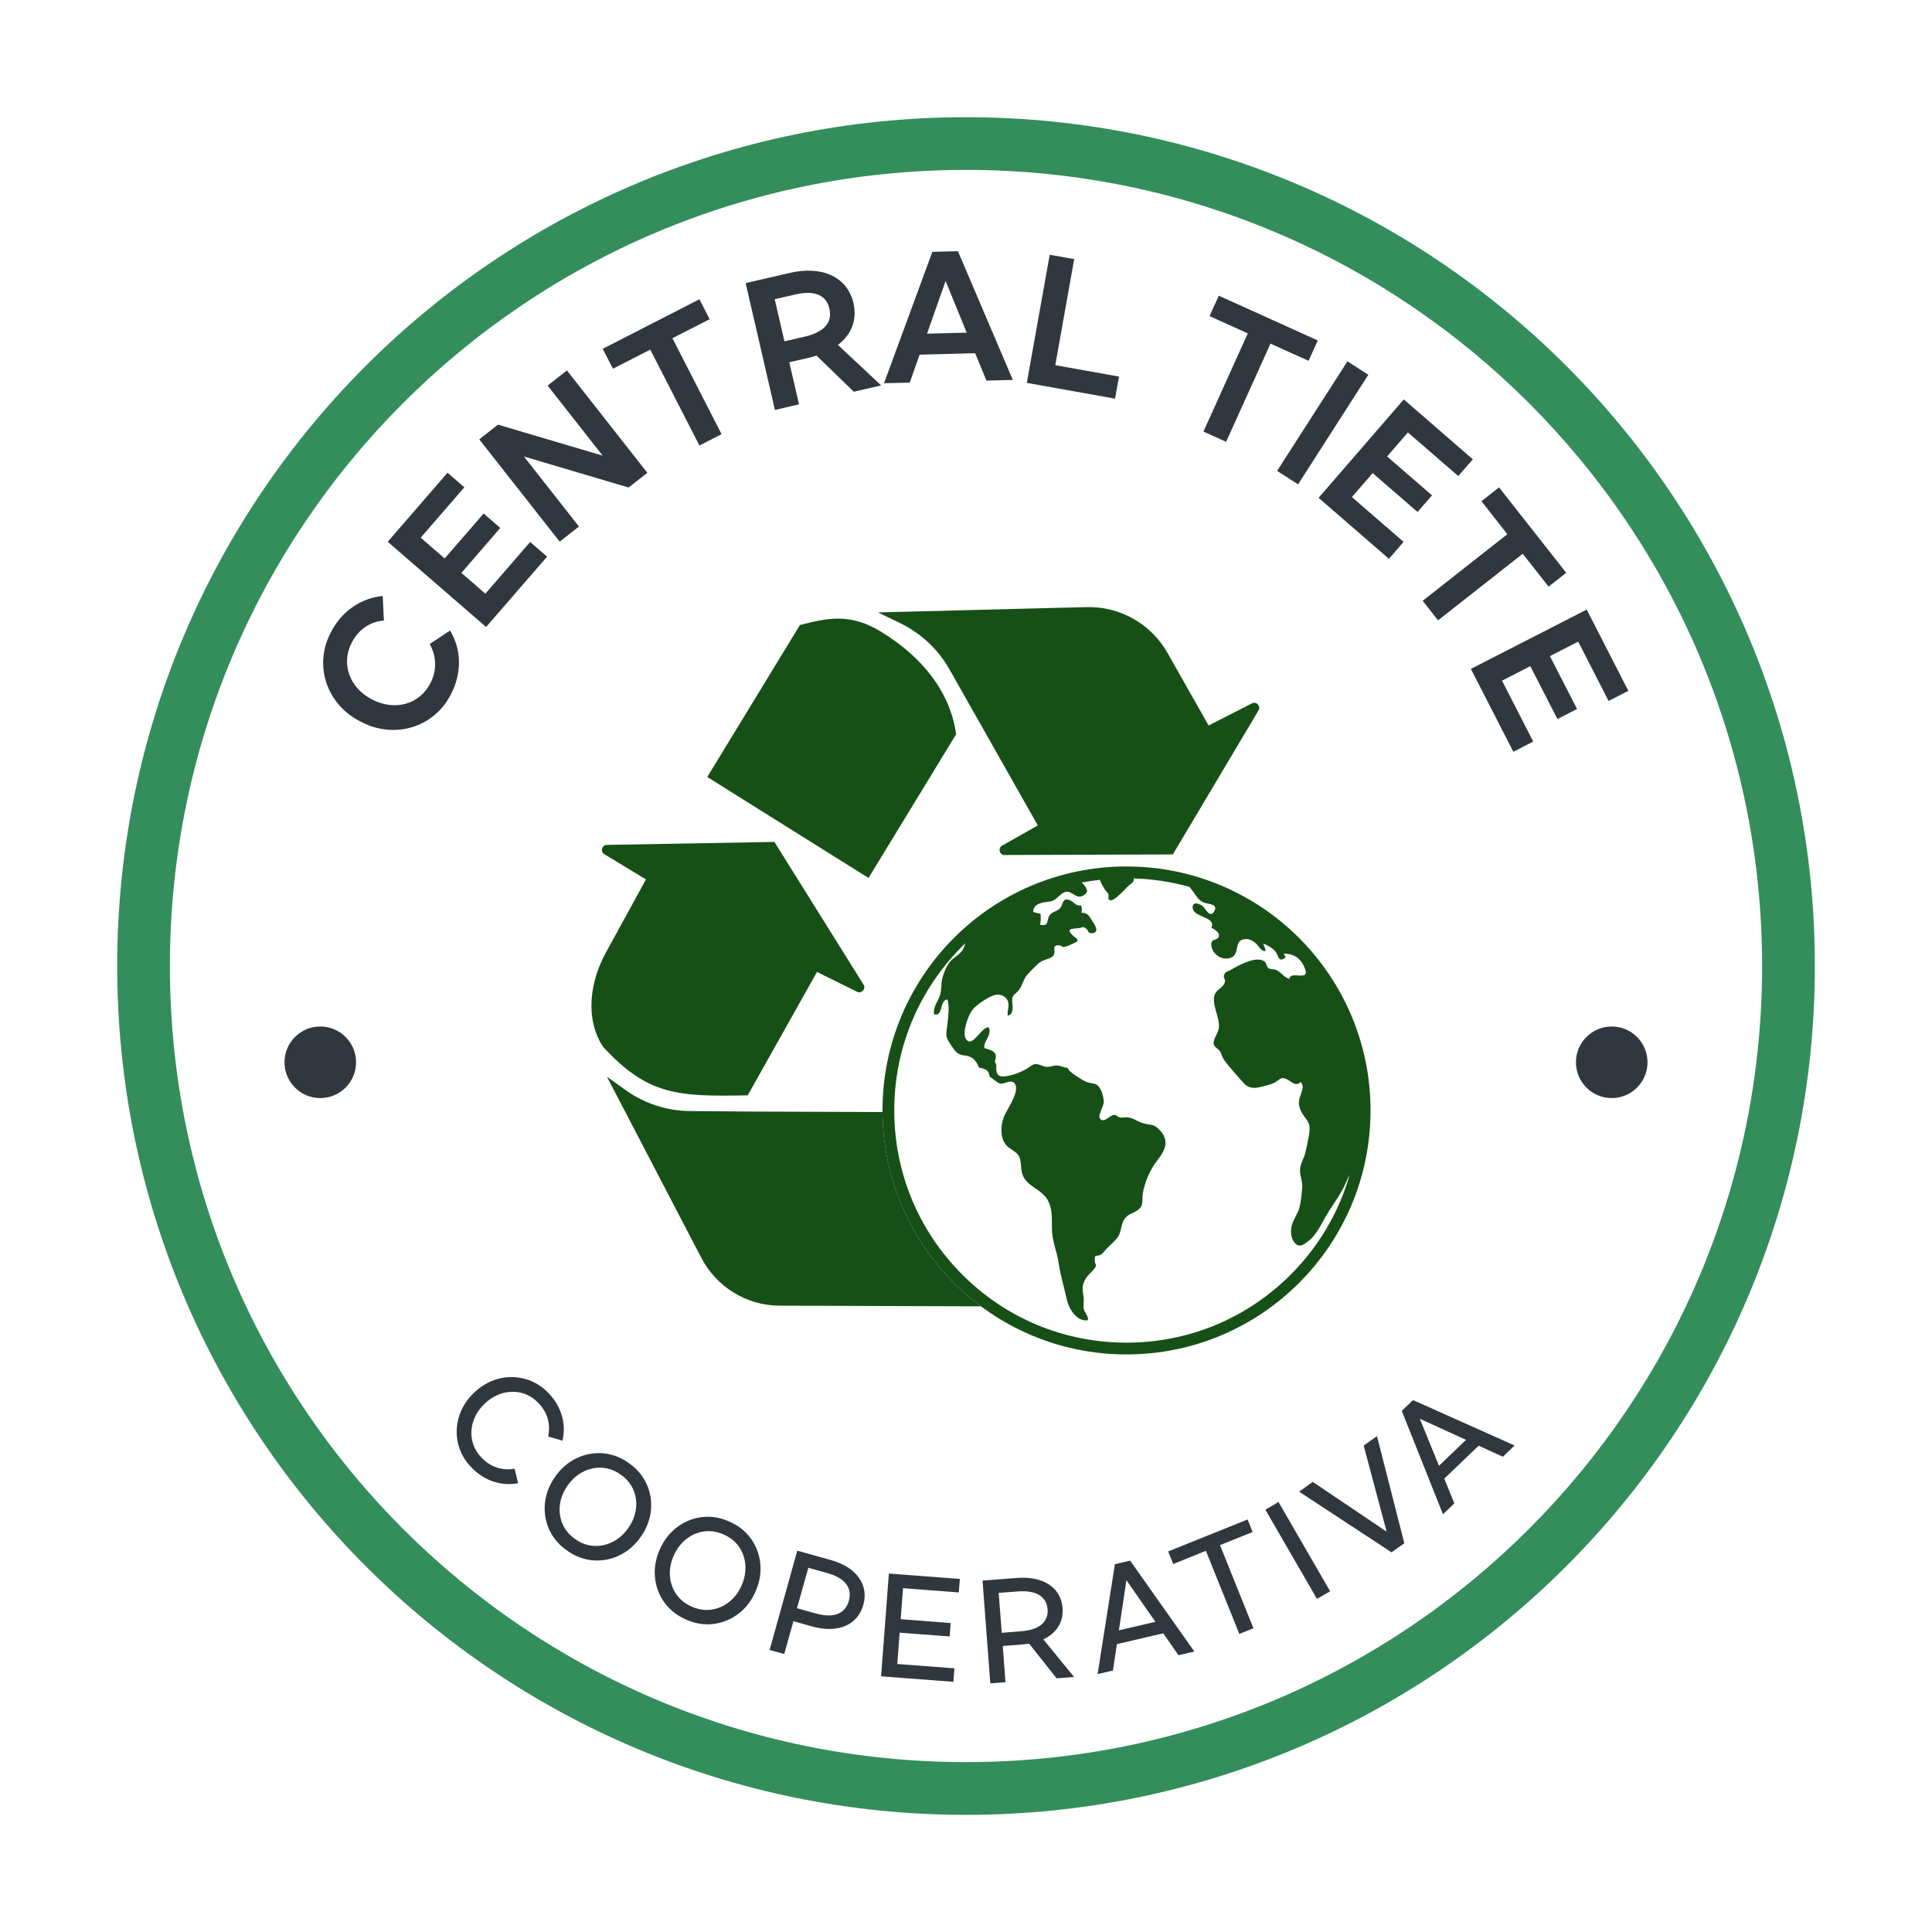 <svg xmlns="http://www.w3.org/2000/svg" xmlns:xlink="http://www.w3.org/1999/xlink" xmlns:xodm="http://www.corel.com/coreldraw/odm/2003" xml:space="preserve" width="1190px" height="1190px" style="shape-rendering:geometricPrecision; text-rendering:geometricPrecision; image-rendering:optimizeQuality; fill-rule:evenodd; clip-rule:evenodd" viewBox="0 0 290.45 290.45"> <defs> <style type="text/css"> <![CDATA[ .fil0 {fill:none} .fil3 {fill:#165016} .fil5 {fill:#31373E} .fil1 {fill:#338E5B} .fil4 {fill:#165016;fill-rule:nonzero} .fil2 {fill:#31373E;fill-rule:nonzero} ]]> </style> </defs> <g id="__x0023_Layer_x0020_1">  <g id="_2147187896336"> <rect class="fil0" width="290.45" height="290.45"></rect> <g> <path class="fil1" d="M145.23 25.54c-66.1,0 -119.69,53.59 -119.69,119.69 0,66.1 53.59,119.68 119.69,119.68 66.1,0 119.68,-53.58 119.68,-119.68 0,-66.1 -53.58,-119.69 -119.68,-119.69zm0 -7.92c-70.48,0 -127.61,57.13 -127.61,127.61 0,70.48 57.13,127.61 127.61,127.61 70.47,0 127.61,-57.13 127.61,-127.61 0,-70.48 -57.14,-127.61 -127.61,-127.61z"></path> <path class="fil2" d="M71.26 209.39c-3.29,3.08 -3.52,8.08 -0.36,11.24 1.95,2.04 4.55,2.82 7,2.35l-0.54 -2.18c-1.8,0.32 -3.57,-0.21 -4.93,-1.63 -2.31,-2.31 -1.98,-5.88 0.42,-8.13 2.34,-2.3 5.92,-2.48 8.13,-0.08 1.36,1.42 1.82,3.21 1.43,5l2.15 0.63c0.58,-2.43 -0.1,-5.07 -2.05,-7.1 -3.03,-3.28 -8.04,-3.26 -11.25,-0.1zm12.22 12.59c-2.66,3.65 -1.94,8.6 1.76,11.11 3.59,2.66 8.5,1.7 11.06,-2.01 2.66,-3.65 1.94,-8.6 -1.75,-11.11 -3.6,-2.66 -8.51,-1.7 -11.07,2.01zm10.95 7.77c-1.86,2.7 -5.35,3.55 -7.97,1.62 -2.7,-1.84 -3.04,-5.41 -1.11,-8.06 1.86,-2.7 5.35,-3.55 7.97,-1.62 2.7,1.84 3.05,5.41 1.11,8.06zm4.8 3.12c-1.92,4.08 -0.27,8.81 3.84,10.57 4.03,1.92 8.67,0.04 10.47,-4.09 1.92,-4.08 0.27,-8.81 -3.84,-10.57 -4.03,-1.92 -8.67,-0.04 -10.47,4.09zm12.23 5.54c-1.31,3 -4.57,4.5 -7.52,3.1 -2.99,-1.29 -4.02,-4.72 -2.63,-7.7 1.32,-3 4.58,-4.5 7.52,-3.1 3,1.28 4.02,4.72 2.63,7.7zm18.33 2.86c0.82,-2.93 -0.91,-5.64 -4.89,-6.74l-5.04 -1.41 -4.16 14.93 2.2 0.61 1.38 -4.93 2.83 0.79c3.98,1.11 6.86,-0.31 7.68,-3.25zm-2.18 -0.6c-0.54,1.93 -2.24,2.65 -4.93,1.9l-2.86 -0.8 1.7 -6.08 2.86 0.8c2.69,0.75 3.77,2.24 3.23,4.18zm16.69 -3.3l-10.67 -0.81 -1.17 15.45 10.87 0.83 0.16 -2.03 -8.6 -0.65 0.36 -4.71 7.52 0.57 0.15 -2.02 -7.52 -0.58 0.36 -4.66 8.38 0.64 0.16 -2.03zm17.17 14.74l-4.62 -5.66c2.03,-0.94 3.05,-2.63 2.89,-4.72 -0.23,-3 -2.81,-4.82 -6.86,-4.51l-5.17 0.4 1.17 15.45 2.28 -0.17 -0.41 -5.45 2.89 -0.22c0.23,-0.02 0.59,-0.07 1.08,-0.12l4.13 5.2 2.62 -0.2zm-10.87 -6.64l-0.46 -6 2.91 -0.22c2.77,-0.21 4.29,0.8 4.44,2.68 0.14,1.87 -1.21,3.1 -3.98,3.31l-2.91 0.23zm26.57 3.37l2.38 -0.56 -9.65 -13.66 -2.29 0.54 -2.6 16.52 2.31 -0.54 0.59 -3.97 6.97 -1.62 2.29 3.29zm-8.96 -3.74l1.13 -7.54 4.36 6.26 -5.49 1.28zm8.17 -9.97l4.91 -1.98 5.03 12.49 2.12 -0.85 -5.03 -12.5 4.91 -1.97 -0.76 -1.89 -11.94 4.81 0.76 1.89zm15.83 -9.32l-1.98 1.15 7.76 13.41 1.98 -1.14 -7.76 -13.42zm5.15 -3.03l-2.05 1.47 13.89 9.12 1.92 -1.36 -4.11 -16.11 -2 1.42 3.45 12.94 -11.1 -7.48zm28.59 -3.78l1.75 -1.69 -15.27 -6.83 -1.69 1.63 6.19 15.54 1.71 -1.64 -1.51 -3.72 5.17 -4.95 3.65 1.66zm-9.62 1.36l-2.88 -7.07 6.95 3.17 -4.07 3.9z"></path> <path class="fil3" d="M142.74 100.63l3.67 6.48 1.32 2.33 8.29 14.65 -5.36 3.04c-0.68,0.38 -0.41,1.42 0.37,1.41l25.29 -0.09 12.88 -21.65c0.39,-0.65 -0.32,-1.4 -0.99,-1.06l-6.51 3.33 -6.18 -10.91c-2.47,-4.37 -7.15,-7.02 -12.17,-6.89l-5.23 0.13 -26.13 0.67 3.26 1.57c3.15,1.51 5.77,3.95 7.49,6.99zm-36.41 16.18l13.93 -22.85c3.68,-0.91 7.29,-1.94 12.01,0.9 6.78,4.09 10.65,9.54 11.47,15.53l-13.17 21.6 -24.24 -15.18zm6.08 47.86l10.41 -18.55 5.99 2.96c0.69,0.38 1.42,-0.4 1.01,-1.06l-13.4 -21.45 -25.19 0.45c-0.75,0.01 -1.02,1 -0.37,1.4l6.25 3.79 -6.02 10.99c-2.41,4.4 -3.18,9.97 -0.43,14.17 6.76,7.34 11.27,7.5 21.75,7.3zm-8.72 2.36l7.3 0.06 2.62 0.02 19.07 0.07c0.07,11.97 5.88,22.57 14.8,29.21l-30.33 -0.1c-4.92,-0.04 -9.41,-2.79 -11.69,-7.15l-2.37 -4.54 -11.84 -22.72 2.88 2.05c2.8,1.99 6.13,3.07 9.56,3.1z"></path> <path class="fil4" d="M194.04 191.62c-6.59,6.6 -15.36,10.23 -24.69,10.23 -9.32,0 -18.09,-3.63 -24.68,-10.23 -6.59,-6.59 -10.23,-15.36 -10.23,-24.68 0,-9.33 3.64,-18.09 10.23,-24.69 0.15,-0.15 0.32,-0.3 0.47,-0.45 -0.12,0.38 -0.25,0.75 -0.47,1.08 -0.52,0.77 -1.39,1.08 -1.93,1.81 -0.5,0.66 -0.89,1.66 -1.08,2.4 -0.2,0.8 -0.08,1.78 -0.36,2.58 -0.36,1.02 -1.01,1.63 -0.89,2.81 1.42,0.42 0.8,-2.1 2,-2.23 0.38,0.94 0.13,2.69 0.02,3.71 -0.15,1.41 -0.42,1.76 0.42,2.97 0.67,0.96 0.89,1.6 2.18,1.75 1.18,0.14 1.67,0.68 2.16,1.82 0.92,0.19 1.47,0.34 1.59,1.36 0.39,0.22 1.14,0.93 1.56,1.04 0.6,0.16 1.61,-0.71 2.18,-0.04 0.96,1.11 -1.21,4.01 -1.59,5.01 -0.57,1.46 -0.65,3.61 0.74,4.66 0.71,0.54 1.47,0.8 1.7,1.78 0.21,0.9 0.05,1.66 0.45,2.51 0.62,1.34 2.05,1.78 3.07,2.8 1.34,1.34 1.25,3.08 1.25,4.98 0,1.98 0.76,3.49 1.02,5.31 0.27,1.87 0.82,3.61 1.21,5.43 0.3,1.36 1.48,3.42 3.18,3.14 0.12,-0.64 -0.55,-1.15 -0.64,-1.79 -0.07,-0.58 0.09,-1.19 -0.02,-1.81 -0.23,-1.23 -0.22,-1.95 0.59,-3.02 0.29,-0.38 0.69,-0.69 0.99,-1.07 0.58,-0.74 0.13,-0.52 0.11,-1.33 -0.03,-1 0.27,-0.51 0.88,-0.82 0.31,-0.16 0.66,-0.66 0.9,-0.91 0.53,-0.55 1.35,-1.21 1.76,-1.86 0.46,-0.73 0.4,-1.76 0.87,-2.52 0.54,-0.87 1.31,-0.87 2.07,-1.44 0.98,-0.73 0.57,-1.51 0.75,-2.51 0.3,-1.69 1.07,-3.55 2.13,-4.89 1.34,-1.69 1.91,-3.13 0.28,-4.75 -0.8,-0.81 -1.22,-0.59 -2.29,-0.87 -0.81,-0.21 -1.54,-0.81 -2.37,-0.91 -0.5,-0.06 -0.79,0.12 -1.25,0 -0.42,-0.11 -0.37,-0.37 -0.81,-0.36 -0.67,0 -1.59,1.39 -2.16,0.5 -0.31,-0.49 0.64,-1.85 0.6,-2.51 -0.06,-0.82 -0.36,-2.14 -1.15,-2.58 -0.3,-0.17 -0.97,-0.19 -1.34,-0.34 -0.43,-0.16 -0.86,-0.43 -1.25,-0.68 -0.5,-0.32 -1.48,-0.89 -1.7,-1.47 -0.63,-0.03 -1.05,-0.37 -1.68,-0.36 -0.57,0.01 -0.94,0.27 -1.56,0.2 -0.54,-0.06 -1.11,-0.48 -1.69,-0.4 -0.39,0.05 -0.96,0.55 -1.3,0.74 -0.88,0.5 -1.82,0.86 -2.8,1.04 -1.51,0.29 -1.78,-0.29 -1.69,-1.69l-0.23 -0.46c0.56,-1.56 -0.45,-1.67 -1.57,-2.05 -0.15,-1.11 1.22,-1.9 0.65,-3.12 -1.16,-0.06 -2.42,3.19 -3.4,1.78 -0.65,-0.93 0.33,-3.53 0.9,-4.32 0.57,-0.79 2.66,-2.23 3.64,-2.35 0.76,-0.1 1.43,0.24 1.73,0.91 0.32,0.73 -0.1,1.42 -0.01,2.24 0.98,-0.22 0.73,-1.46 0.68,-2.13 -0.07,-1.11 0.51,-1.03 1.08,-1.83 0.52,-0.73 0.6,-1.56 1.24,-2.27 0.5,-0.55 1.09,-1.13 1.64,-1.64 0.63,-0.57 1.34,-0.52 1.99,-0.95 0.98,-0.65 -0.32,-1.85 1.12,-1.76 0.52,0.03 0.26,0.35 0.94,0.2 0.29,-0.07 0.82,-0.33 1.13,-0.46 1.37,-0.56 0.4,-0.71 -0.24,-1.44 -0.8,-0.92 0.34,-0.76 1.17,-0.9 0.61,-0.1 0.48,-0.3 1.01,0.06 0.47,0.31 0.2,0.73 0.88,0.71 1.31,-0.04 0.4,-1.35 0.11,-1.79 -0.5,-0.74 -0.62,-1.26 -1.67,-1.29 0.1,-0.33 0.11,-0.77 -0.04,-1.09 -0.88,0.11 -1.03,-0.53 -1.7,-0.78 -1.13,-0.43 -0.95,0.5 -1.41,1.13 -0.48,0.64 -1.38,0.53 -1.73,1.32 -0.37,0.83 -0.02,1.46 -1.35,1.23 0.18,-0.49 0.12,-1.13 0.09,-1.66 -0.39,-0.05 -0.74,-0.15 -1.1,-0.26 0.01,-1.33 1.47,-1.44 2.47,-1.56 1.12,-0.14 1.48,-1.28 2.48,-1.47 0.93,-0.18 1.6,1.33 2.75,0.45 0.65,-0.5 0.35,-0.79 0.11,-1.27 -0.06,-0.13 -0.39,-0.42 -0.48,-0.54l-0.02 -0.04c0.89,-0.17 1.79,-0.3 2.7,-0.4 0.17,0.49 0.54,1.09 0.74,1.43 0.15,0.25 0.43,0.42 0.54,0.7 0.14,0.31 -0.18,0.71 0.22,0.92 0.61,0.33 2.4,-1.81 2.83,-2.16 0.55,-0.44 0.89,-0.68 0.76,-1.1 2.87,0.08 5.68,0.51 8.39,1.27 0.22,0.27 0.44,0.55 0.66,0.86 0.47,0.66 0.77,1.25 1.63,1.55 0.5,0.17 2.09,0.14 1.43,1.27 -0.61,1.05 -1.29,-0.32 -1.59,-0.65 -0.43,-0.46 -1.69,-0.97 -1.65,0.08 0.06,1.56 3.58,1.31 2.82,3.02 0.42,0.25 1.26,0.67 1.12,1.28 -0.17,0.76 -1.16,0.27 -1.14,1.24 0.03,1.38 1.53,2.51 2.92,2.01 1.48,-0.52 0.37,-2.58 2.07,-2.8 0.67,-0.08 1.06,0.12 1.66,0.59 0.49,0.39 0.8,1.27 1.48,1.2 0.07,-0.42 -0.25,-0.72 -0.3,-1.1 0.52,0.13 1.57,0.78 1.87,1.23 0.45,0.69 0.4,1.68 1.51,0.79 -0.16,-0.13 -0.25,-0.44 -0.34,-0.54 1.42,0 2.41,0.58 3.02,1.81 1.35,2.75 -1.98,0.57 -2.15,2 -0.82,-0.26 -1.18,-0.92 -1.9,-1.32 -0.34,-0.19 -0.96,-0.09 -1.22,-0.28 -0.36,-0.26 -0.27,-0.73 -0.58,-0.99 -1.24,-1.01 -4.05,0.62 -5.18,1.27 -0.31,0.18 -0.64,0.2 -0.85,0.53 -0.36,0.57 0.15,0.72 0.03,1.25 -0.16,0.76 -1.15,1.11 -1.45,1.72 -0.72,1.46 0.75,3.55 0.55,5.18 -0.11,0.9 -1.08,1.88 -0.71,2.63 0.16,0.32 0.72,0.6 0.94,0.98 0.19,0.35 0.27,0.81 0.53,1.17 0.83,1.16 2.03,2.46 3,3.55 0.55,0.62 1.31,0.8 2.14,0.63 0.69,-0.15 1.74,-0.38 2.38,-0.68 0.85,-0.41 0.96,-0.99 1.86,-0.6 0.71,0.31 1.34,1.22 2.17,0.47 0.69,0.67 -0.07,1.84 -0.22,2.59 -0.2,0.96 0.18,1.79 0.77,2.6 0.7,0.98 0.87,1.15 0.73,2.46 -0.12,1.02 -0.38,1.95 -0.59,2.96 -0.21,0.96 -0.83,1.69 -0.8,2.72 0.03,0.94 0.44,1.7 0.32,2.71 -0.11,0.89 -0.17,1.95 -0.4,2.82 -0.24,0.9 -0.87,1.69 -1.13,2.6 -0.26,0.88 -0.18,2 0.42,2.72 0.64,0.74 1.27,0.32 2.01,-0.25 1.47,-1.11 2.13,-3 3.11,-4.5 0.99,-1.53 2,-2.93 2.66,-4.52 0.14,-0.34 0.31,-0.67 0.48,-1 -1.61,5.62 -4.62,10.78 -8.87,15.03zm-24.69 -61.36c-20.25,0 -36.68,16.42 -36.68,36.68 0,20.26 16.43,36.68 36.68,36.68 20.26,0 36.69,-16.42 36.69,-36.68 0,-20.26 -16.43,-36.68 -36.69,-36.68z"></path> <g> <circle class="fil5" cx="48.15" cy="159.7" r="5.38"></circle> <circle class="fil5" cx="242.3" cy="159.7" r="5.38"></circle> </g> <path class="fil2" d="M54.26 108.51c5.04,2.67 11.09,0.85 13.57,-4.22 1.68,-3.28 1.49,-6.75 -0.17,-9.5l-3.06 2.03c1.01,1.8 1.13,3.89 0.12,5.87 -1.67,3.26 -5.4,4.21 -8.75,2.49 -3.35,-1.71 -4.77,-5.3 -3.1,-8.55 1.02,-1.99 2.76,-3.18 4.84,-3.34l-0.17 -3.69c-3.16,0.29 -6.13,2.2 -7.78,5.43 -2.67,4.98 -0.65,10.93 4.5,13.48zm13.02 -37.44l-8.99 10.38 14.79 12.81 9.17 -10.58 -2.55 -2.2 -6.73 7.77 -3.61 -3.12 5.85 -6.76 -2.5 -2.17 -5.86 6.76 -3.6 -3.13 6.56 -7.57 -2.53 -2.19zm7.59 -7.23l-2.82 2.21 12.09 15.38 2.9 -2.27 -8.27 -10.53 15.73 4.66 2.82 -2.21 -12.09 -15.39 -2.9 2.28 8.27 10.53 -15.73 -4.66zm17.28 -8.41l5.61 -2.87 7.39 14.42 3.33 -1.71 -7.39 -14.42 5.59 -2.86 -1.53 -3 -14.54 7.45 1.54 2.99zm40.32 2.51l-6.5 -6.09c2.06,-1.56 2.91,-3.8 2.34,-6.28 -0.9,-3.87 -4.61,-5.68 -9.54,-4.55l-6.67 1.54 4.4 19.07 3.62 -0.84 -1.46 -6.33 3.05 -0.7c0.26,-0.06 0.61,-0.17 1.04,-0.3l5.61 5.43 4.11 -0.95zm-14.54 -6.63l-1.46 -6.33 3.05 -0.7c2.97,-0.69 4.7,0.08 5.17,2.13 0.47,2.04 -0.74,3.51 -3.71,4.2l-3.05 0.7zm30.37 5.91l3.97 -0.1 -8.26 -19.36 -3.84 0.1 -7.27 19.75 3.87 -0.09 1.48 -4.2 8.35 -0.22 1.7 4.12zm-8.93 -7.06l2.79 -7.92 3.17 7.77 -5.96 0.15zm22.12 -11.21l-3.68 -0.65 -3.44 19.26 13.26 2.37 0.6 -3.32 -9.58 -1.71 2.84 -15.95zm20.35 8.57l5.75 2.6 -6.67 14.76 3.41 1.54 6.67 -14.76 5.73 2.58 1.38 -3.06 -14.88 -6.73 -1.39 3.07zm23.87 8.82l-3.14 -2.02 -10.57 16.47 3.15 2.02 10.56 -16.47zm15.71 12.71l-10.38 -9 -12.81 14.79 10.58 9.17 2.2 -2.55 -7.77 -6.73 3.12 -3.61 6.75 5.85 2.17 -2.5 -6.75 -5.85 3.13 -3.61 7.57 6.56 2.19 -2.52zm1.3 6.3l3.89 4.96 -12.73 10.01 2.31 2.94 12.73 -10.01 3.89 4.94 2.65 -2.08 -10.1 -12.84 -2.64 2.08zm22.08 28.51l-6.26 -12.22 -17.41 8.92 6.38 12.46 2.99 -1.54 -4.69 -9.15 4.25 -2.18 4.08 7.95 2.95 -1.51 -4.08 -7.95 4.25 -2.18 4.57 8.92 2.97 -1.52z"></path> </g> </g> </g> </svg>